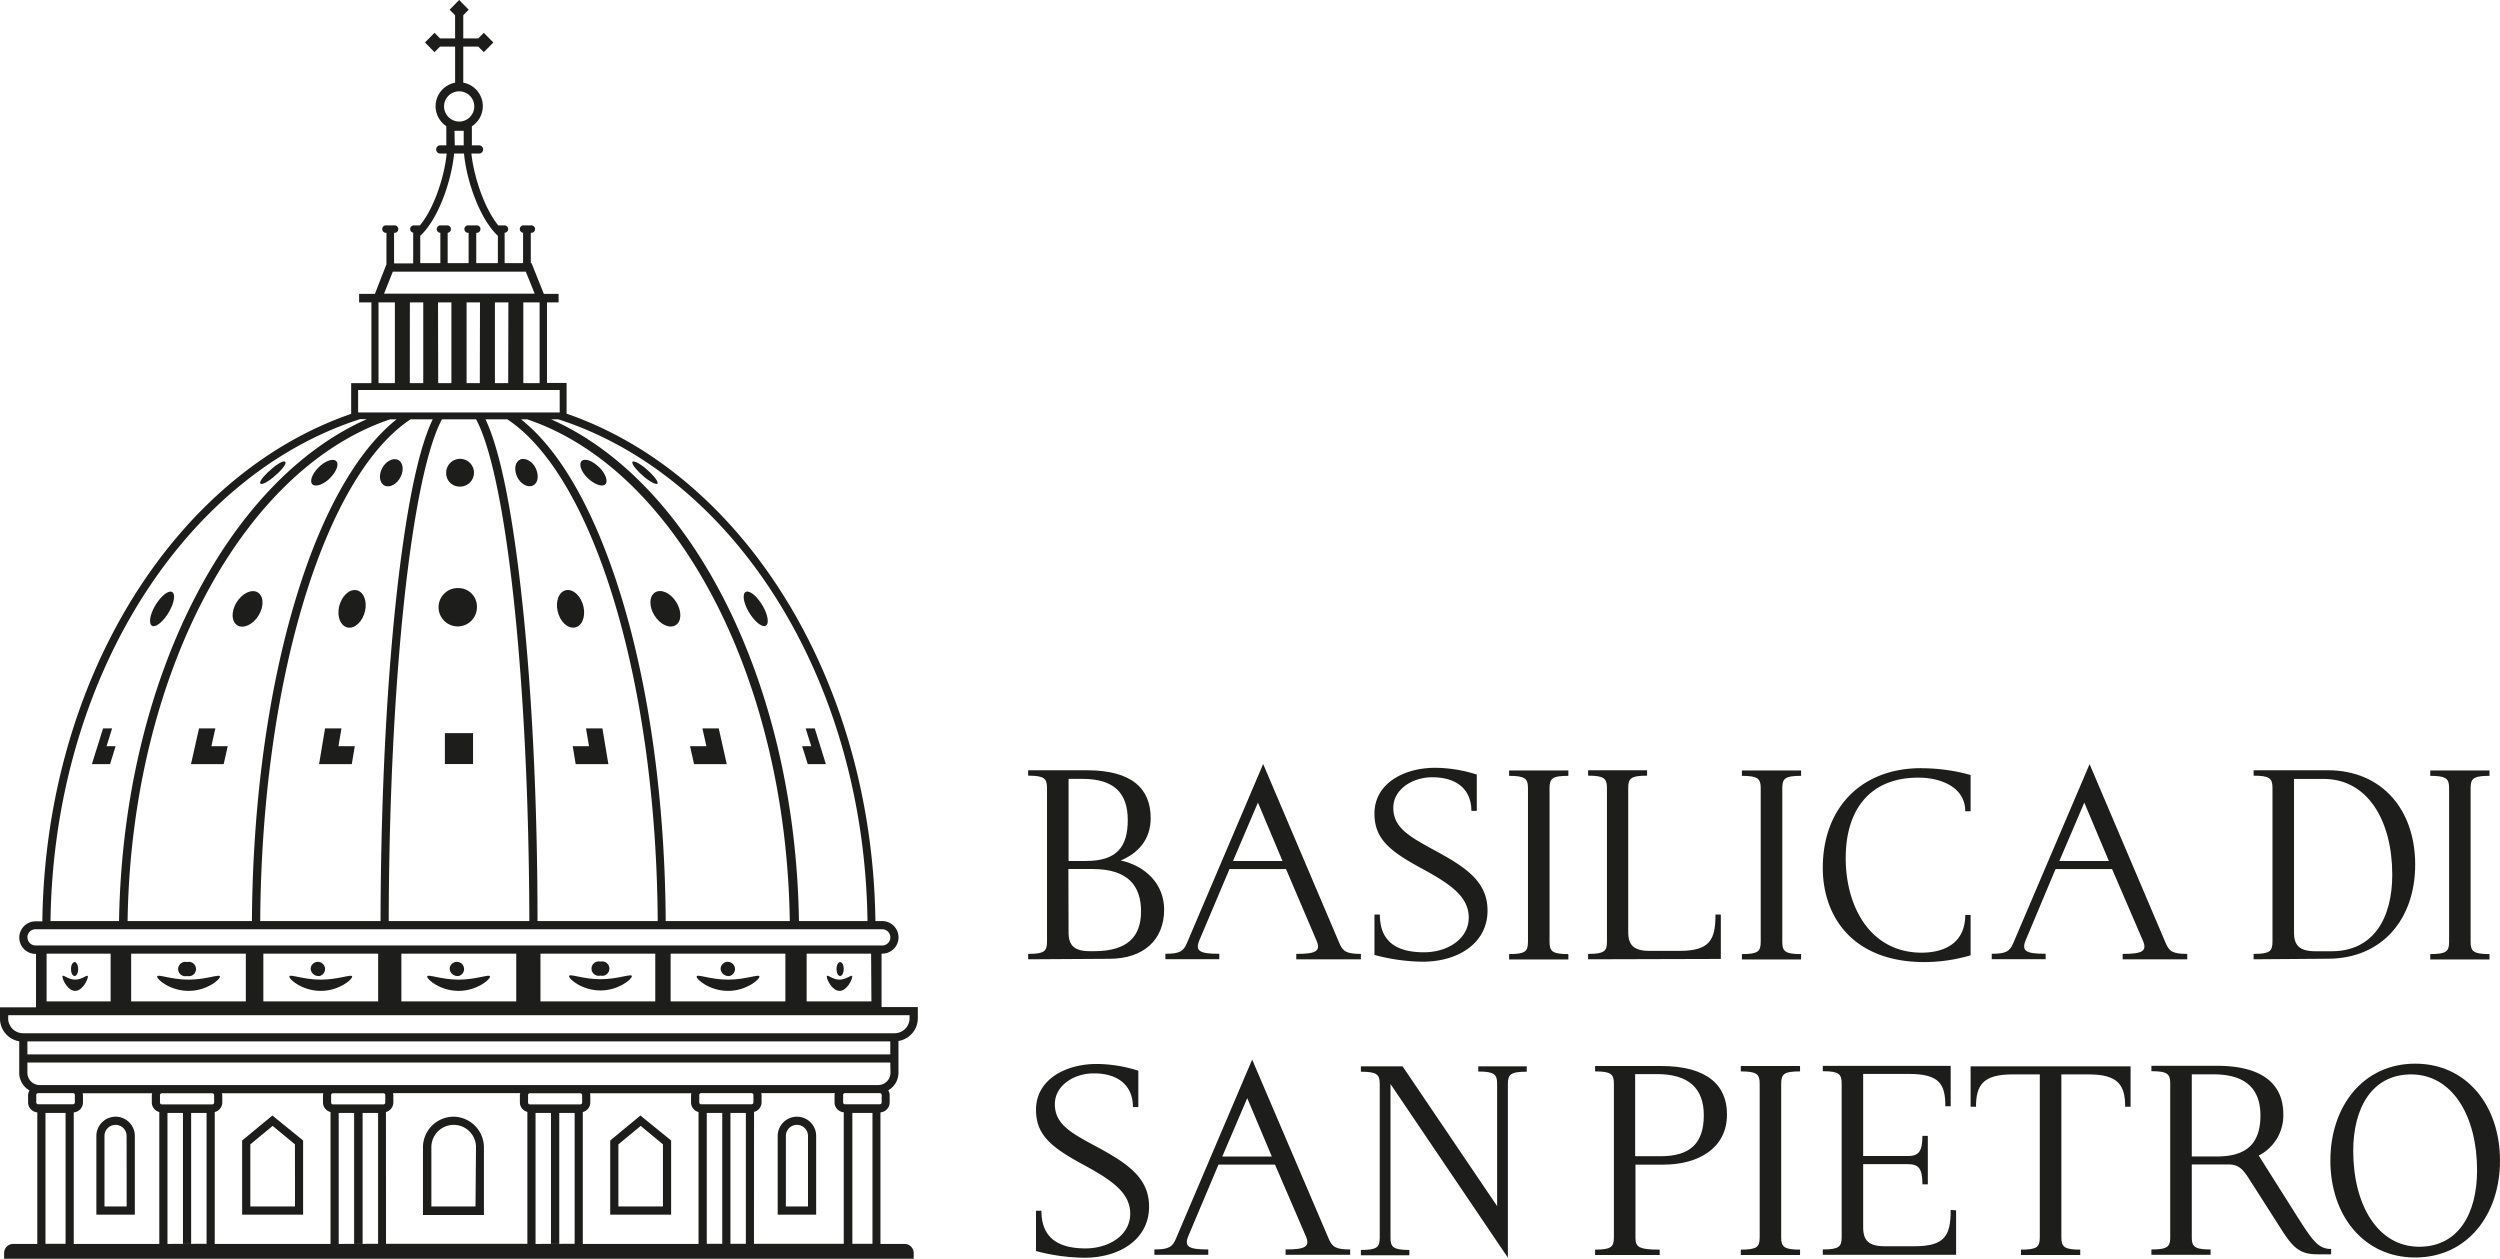 <svg xmlns="http://www.w3.org/2000/svg" viewBox="0 0 406.78 204.79"><defs><style>.cls-1{fill:#1d1d1b;}</style></defs><title>Basilica di San Pietro</title><g id="Livello_2" data-name="Livello 2"><g id="Livello_1-2" data-name="Livello 1"><path class="cls-1" d="M167.29,156.09v-.88c2.63,0,3.07-.43,3.07-2v-25c0-1.53-.44-2-3.07-2v-.88h9.51c7.54,0,10.43,3.11,10.43,7.8,0,3.5-2.06,5.7-4.87,6.88,4,.88,7.06,3.81,7.06,8,0,4.82-3.24,8-8.94,8Zm6.58-16h2.84c5,0,6.79-2.28,6.79-6.66s-2.23-6.7-7.36-6.7h-2.27Zm0,11.61c0,2.15.92,3.07,3.5,3.07H178c5.43,0,7.66-2.33,7.66-6.49s-2.14-6.88-7.88-6.88h-3.94Z"/><path class="cls-1" d="M217.93,153.46c.57,1.36,1.18,1.75,3.5,1.75v.88H210.92v-.88c3.11,0,4.07-.39,3.28-2.19l-4.95-11.61h-9.2L195.15,153c-.75,1.8.13,2.19,3.24,2.19v.88h-8.77v-.88c2.33,0,2.94-.39,3.51-1.75l12.4-29.13ZM200.62,140.1h8.06l-4-9.51Z"/><path class="cls-1" d="M223.64,155.38v-6.57h.88c0,4.16,2.41,6.14,7.18,6.14,3.81,0,7.28-2.15,7.28-5.66s-3.2-5.56-7.8-8.06c-5.09-2.76-7.54-4.77-7.54-8.85,0-4.95,4.86-7.45,9.86-7.45a22.49,22.49,0,0,1,6.79,1.1v5.91h-.88c0-3.5-2.41-5.47-6.35-5.47-3.29,0-6.35,2-6.35,4.95,0,3.24,2.49,4.64,6.92,7.05,4.91,2.67,8.41,5,8.41,9.69,0,5.25-4.69,8.32-10.56,8.32a31.29,31.29,0,0,1-7.84-1.1"/><path class="cls-1" d="M252.13,153.24c0,1.54.43,2,3.06,2v.88h-9.64v-.88c2.63,0,3.07-.43,3.07-2v-25c0-1.53-.44-2-3.07-2v-.88h9.64v.88c-2.63,0-3.06.44-3.06,2Z"/><path class="cls-1" d="M258.4,156.09v-.88c2.63,0,3.07-.43,3.07-2v-25c0-1.53-.44-2-3.07-2v-.88H268v.88c-2.63,0-3.07.44-3.07,2v23.44c0,2.15.92,3.07,3.51,3.07h4.77c5,0,5.92-1.76,5.92-5.92H280v7.23Z"/><path class="cls-1" d="M290,153.24c0,1.54.44,2,3.06,2v.88h-9.63v-.88c2.62,0,3.06-.43,3.06-2v-25c0-1.53-.44-2-3.06-2v-.88h9.63v.88c-2.62,0-3.06.44-3.06,2Z"/><path class="cls-1" d="M312.58,125a29.81,29.81,0,0,1,8.06,1.1V132h-.87c0-3.94-4-5.47-7.62-5.47-7.89,0-11.83,5.21-11.83,13.1s4,15.38,12.35,15.38c3.68,0,7.1-1.54,7.1-6.14h.87v6.57a26.59,26.59,0,0,1-7.53,1.1c-11.57,0-16.52-7.32-16.52-15.34,0-9.76,6.27-16.21,16-16.21"/><path class="cls-1" d="M352.39,153.46c.57,1.36,1.18,1.75,3.5,1.75v.88H345.38v-.88c3.11,0,4.07-.39,3.28-2.19l-5-11.61h-9.2L329.6,153c-.74,1.8.14,2.19,3.25,2.19v.88h-8.77v-.88c2.33,0,2.94-.39,3.51-1.75L340,124.33ZM335.08,140.1h8.06l-4-9.51Z"/><path class="cls-1" d="M366.69,156.09v-.88c2.63,0,3.07-.43,3.07-2v-25c0-1.53-.44-2-3.07-2v-.88h12.05c8.85,0,14.24,6.44,14.24,15.34s-5.39,15.33-14.24,15.33Zm6.57-4.38c0,2.15.92,3.07,3.51,3.07h2.62c6.84,0,9.86-5.44,9.86-12.45,0-8.8-4-15.59-11.17-15.59h-4.82Z"/><path class="cls-1" d="M402,153.24c0,1.54.44,2,3.07,2v.88h-9.64v-.88c2.63,0,3.07-.43,3.07-2v-25c0-1.53-.44-2-3.07-2v-.88h9.64v.88c-2.63,0-3.07.44-3.07,2Z"/><path class="cls-1" d="M168.57,203.57V197h.88c0,4.16,2.41,6.13,7.18,6.13,3.81,0,7.27-2.14,7.27-5.65s-3.19-5.56-7.79-8.06c-5.09-2.76-7.54-4.78-7.54-8.85,0-4.95,4.86-7.45,9.86-7.45a22.49,22.49,0,0,1,6.79,1.1v5.91h-.88c0-3.51-2.41-5.48-6.35-5.48-3.29,0-6.35,2-6.35,5,0,3.24,2.49,4.64,6.92,7,4.91,2.67,8.41,5,8.41,9.68,0,5.26-4.69,8.32-10.56,8.32a31.86,31.86,0,0,1-7.84-1.09"/><path class="cls-1" d="M216.19,201.54c.57,1.37,1.18,1.76,3.5,1.76v.87H209.18v-.87c3.11,0,4.07-.39,3.28-2.19l-5-11.61h-9.2l-4.9,11.61c-.75,1.8.13,2.19,3.24,2.19v.87h-8.77v-.87c2.33,0,2.94-.39,3.51-1.76l12.4-29.13Zm-17.31-13.36h8.06l-4-9.5Z"/><path class="cls-1" d="M240.53,173.51h7.89v.87c-2.63,0-3.07.44-3.07,2v28.26l-19.1-28.26v25c0,1.53.44,2,3.07,2v.87h-7.89v-.87c2.63,0,3.07-.44,3.07-2v-25c0-1.53-.44-2-3.07-2v-.87h6.79l15.38,22.74v-19.9c0-1.53-.44-2-3.07-2Z"/><path class="cls-1" d="M281,181.35c0,5.47-4.64,8.15-10.34,8.15h-4.55v11.83c0,1.53.44,2,3.94,2v.87H259.54v-.87c2.62,0,3.06-.44,3.06-2v-25c0-1.53-.44-2-3.06-2v-.88h10.69c7.53,0,10.77,3.12,10.77,7.85m-10.77,6.83c4.73,0,7-2.06,7-6.66,0-4.42-2.5-6.7-7.62-6.7h-3.55v13.36Z"/><path class="cls-1" d="M289.82,201.33c0,1.53.44,2,3.07,2v.87h-9.64v-.87c2.63,0,3.07-.44,3.07-2v-25c0-1.53-.44-2-3.07-2v-.88h9.64v.88c-2.63,0-3.07.44-3.07,2Z"/><path class="cls-1" d="M318.28,196.94v7.23H296.59v-.87c2.63,0,3.07-.44,3.07-2v-25c0-1.53-.44-2-3.07-2v-.87H317.4v6.57h-.87c0-3.51-.88-5.26-5.92-5.26h-7.45v13.36h7.23c1.76,0,2.41-.66,2.41-3.28h.88v7.88h-.88c0-2.63-.65-3.28-2.41-3.28h-7.23v10.29c0,2.15.92,3.07,3.51,3.07h4.82c5,0,5.91-1.75,5.91-5.92Z"/><path class="cls-1" d="M346.67,173.51v6.57h-.88c0-3.51-1.14-5.26-5.91-5.26h-4.47v26.51c0,1.53.44,2,3.07,2v.87h-9.64v-.87c2.63,0,3.06-.44,3.06-2V174.82h-4.46c-4.78,0-5.92,1.75-5.92,5.26h-.88v-6.57Z"/><path class="cls-1" d="M350.06,204.17v-.87c2.63,0,3.06-.44,3.06-2v-25c0-1.53-.43-2-3.06-2v-.88h10.69c7.53,0,10.77,3.12,10.77,7.85a7.31,7.31,0,0,1-4,6.75l6.39,10.12c2.5,3.94,3.42,5.08,5.39,5.08v.87H377c-3,0-4.07-1.31-6.09-4.51l-4.47-7c-1.4-2.24-2-3.11-3.9-3.11h-5.91v11.83c0,1.53.44,2,3.06,2v.87Zm6.57-16h4.12c4.73,0,7.05-2.06,7.05-6.66,0-4.42-2.5-6.7-7.62-6.7h-3.55Z"/><path class="cls-1" d="M406.78,188.84c0,8.89-5.39,15.77-13.8,15.77s-13.8-6.88-13.8-15.77,5.38-15.77,13.8-15.77,13.8,6.88,13.8,15.77m-3.73,1.58c0-8.81-4-15.6-10.73-15.6-6.35,0-9.42,5.43-9.42,12.44,0,8.81,4,15.6,10.73,15.6,6.4,0,9.42-5.43,9.42-12.44"/><path class="cls-1" d="M97.15,75.73c-1.14-1-2.32-1.2-2.64-.53s.33,2,1.47,2.91,2.31,1.18,2.63.53-.32-2-1.46-2.91"/><path class="cls-1" d="M104.88,77.66c1.16.92,2.11,1.34,2.13.93s-.89-1.49-2-2.41-2.11-1.35-2.13-.94.88,1.49,2,2.42"/><path class="cls-1" d="M84.61,74.8c-.84.38-1,1.62-.46,2.79S85.88,79.4,86.72,79s1-1.62.46-2.79-1.74-1.8-2.57-1.44"/><path class="cls-1" d="M53.36,78.11c1.13-1,1.79-2.25,1.47-2.91s-1.51-.43-2.65.53S50.39,78,50.71,78.64s1.52.42,2.65-.53"/><path class="cls-1" d="M44.46,77.66c1.15-.93,2.07-2,2-2.42s-1,0-2.13.94-2.08,2-2,2.41,1,0,2.14-.93"/><path class="cls-1" d="M62.15,76.24c-.58,1.17-.38,2.41.46,2.79s2-.28,2.58-1.44.38-2.41-.46-2.78-2,.27-2.58,1.43"/><path class="cls-1" d="M74.67,79.17a2.26,2.26,0,1,0-2.07-2.26,2.17,2.17,0,0,0,2.07,2.26"/><path class="cls-1" d="M124.87,101.45c.26-.81-.39-2.54-1.44-3.86s-2.11-1.74-2.37-.91.38,2.54,1.44,3.86,2.11,1.73,2.37.91"/><path class="cls-1" d="M94.77,98.14c-.58-1.61-1.92-2.5-3-2s-1.45,2.23-.88,3.85,1.92,2.49,3,2,1.47-2.23.89-3.84"/><path class="cls-1" d="M110.24,101.48c.79-.87.54-2.66-.55-4s-2.61-1.71-3.4-.84-.55,2.66.55,4,2.61,1.7,3.4.83"/><path class="cls-1" d="M26.84,100.54c1.05-1.32,1.69-3.05,1.43-3.86s-1.32-.41-2.37.91-1.69,3-1.43,3.86,1.32.41,2.37-.91"/><path class="cls-1" d="M58.34,96.15c-1.07-.51-2.4.38-3,2s-.18,3.33.89,3.84,2.4-.38,3-2,.19-3.33-.88-3.85"/><path class="cls-1" d="M38.86,97.49c-1.09,1.33-1.34,3.12-.55,4s2.31.5,3.4-.83,1.33-3.12.55-4-2.32-.5-3.4.84"/><path class="cls-1" d="M74.67,95.69A3.12,3.12,0,1,0,77.6,98.8a3,3,0,0,0-2.93-3.11"/><polygon class="cls-1" points="131.43 124.33 134.38 124.33 132.57 118.52 131.09 118.52 132 121.42 130.52 121.42 131.43 124.33"/><polygon class="cls-1" points="112.93 124.33 118.25 124.33 116.95 118.52 114.29 118.52 114.94 121.42 112.28 121.42 112.93 124.33"/><polygon class="cls-1" points="98.02 118.52 95.35 118.52 95.84 121.42 93.19 121.42 93.67 124.33 98.99 124.33 98.02 118.52"/><rect class="cls-1" x="72.39" y="119.29" width="4.58" height="5.03"/><polygon class="cls-1" points="18.24 118.52 16.77 118.52 14.95 124.33 17.91 124.33 18.81 121.42 17.34 121.42 18.24 118.52"/><polygon class="cls-1" points="35.04 118.52 32.38 118.52 31.08 124.33 36.4 124.33 37.05 121.42 34.39 121.42 35.04 118.52"/><polygon class="cls-1" points="55.56 118.52 52.89 118.52 51.92 124.33 57.24 124.33 57.73 121.42 55.07 121.42 55.56 118.52"/><path class="cls-1" d="M146.19,174.55v-5.17a3.75,3.75,0,0,0,3.15-3.66v-1.86h-5.9v-8.69h.11a2.65,2.65,0,0,0,0-5.3h-1.11c-.52-39.54-21.69-72.74-50.25-82.56v-5H89V49.2h1.89V47.82H88.49l-2-5h-.12V37.88h0a.61.61,0,1,0,0-1.21H85.11a.61.61,0,0,0,0,1.21h0v4.93h-3V37.87a.6.6,0,0,0,.58-.6.61.61,0,0,0-.61-.6H81.07c-2.31-2.84-4-8.07-4.37-11.69h1.16a.67.67,0,1,0,0-1.33H76.78v-3.1a3.93,3.93,0,0,0,1.78-3.27,3.88,3.88,0,0,0-3.18-3.83V7.58h2.44l.9.91,1.55-1.58L78.72,5.34l-.9.91H75.38V2.48l.88-.9L74.71,0,73.16,1.58l.89.9V6.25H71.6l-.9-.91L69.15,6.91,70.7,8.49l.9-.91h2.45v5.87a3.9,3.9,0,0,0-1.43,7.08v3.12H71.56a.67.67,0,0,0,0,1.33h1.12c-.34,3.62-2,8.85-4.35,11.69h-1a.6.6,0,0,0-.1,1.19v5H64.12V37.88h0a.61.61,0,1,0,0-1.21H62.88a.61.61,0,1,0,0,1.21h0V43L61,47.82H58.43V49.2h2V62.34H57.14v5c-28.56,9.82-49.73,43-50.25,82.57H5.79a2.65,2.65,0,0,0,0,5.3h.07v8.69H0v1.88a3.74,3.74,0,0,0,3.13,3.65v5.16a3.3,3.3,0,0,0,1.67,2.84,1.61,1.61,0,0,0-.23.78v1.2A1.64,1.64,0,0,0,6.07,181v21.4H2.16a1.48,1.48,0,0,0-1.49,1.49v.92h148v-.92a1.49,1.49,0,0,0-1.5-1.49h-3.91V181a1.64,1.64,0,0,0,1.5-1.61v-1.2a1.58,1.58,0,0,0-.23-.78,3.3,3.3,0,0,0,1.66-2.84M72.25,17.28a2.46,2.46,0,1,1,2.46,2.5,2.49,2.49,0,0,1-2.46-2.5m1.7,4h1.5v2.37H74ZM68.38,38.37c3.08-2.86,5.13-9.26,5.51-13.39H75.5c.37,4.13,2.43,10.52,5.51,13.39v4.44H77.49V37.88h0a.61.61,0,1,0,0-1.21H76.25a.61.61,0,1,0,0,1.21h0v4.93H72.84V37.88h0a.61.61,0,0,0,0-1.21H71.6a.61.61,0,0,0,0,1.21h.05v4.93H68.38ZM63.92,44.2H85.55L87,47.78H62.49ZM4.46,169.45h140.4v2.11H4.46Zm0-16.93a1.32,1.32,0,0,1,1.32-1.32H143.55a1.32,1.32,0,0,1,0,2.64H5.79a1.32,1.32,0,0,1-1.32-1.32m53.8-85.59V63.46h32.8v3.65H58.27Zm13-17.73h2.18V62.34H71.3Zm6.8,13.14H75.92V49.2H78.1Zm4.62,0H80.53V49.2h2.19Zm-16-13.14h2.18V62.34H66.68ZM84.1,90.59C82.47,78.36,80.67,71.76,79,68.23h3.55c13.89,9.19,24.22,42.16,24.47,81.64H87.46c0-22.39-1.24-43.39-3.36-59.28m2,59.28H63.25c.09-39.48,3.74-72.45,8.66-81.64h5.56c4.91,9.19,8.57,42.16,8.66,81.64M70.41,68.23c-1.7,3.53-3.5,10.13-5.13,22.36-2.12,15.89-3.31,36.89-3.36,59.28H42.34c.25-39.48,10.58-72.45,24.46-81.64Zm37.91,81.64c-.14-22.49-3.51-43.59-9.54-59.57-3.93-10.39-8.71-17.88-14-22.07h1c24,8.06,42.13,41.46,42.73,81.64ZM64.53,68.23c-5.27,4.19-10.06,11.68-14,22.07-6,16-9.4,37.08-9.54,59.57H20.76c.61-40.18,18.74-73.58,42.72-81.64ZM21.34,155.17H40v7.77H21.34Zm21.51,0H61.53v7.77H42.85Zm22.46,0H84v7.77H65.31Zm22.63,0h18.68v7.77H87.94Zm39.85,7.77H109.12v-7.77h18.67Zm14,0H131.25v-7.77h10.49Zm-.63-13.07H130c-.58-38.89-17.47-71.53-40.33-81.64h1.18c28.55,9.19,49.78,42.16,50.3,81.64M87.8,62.34H85.15V49.2H87.8ZM61.59,49.2h2.66V62.34H61.59Zm-3.09,19h1.19C36.84,78.34,20,111,19.37,149.87H8.22C8.74,110.39,30,77.42,58.5,68.23M18,162.94H7.58v-7.77H18Zm-16.66,2.8v-.55H148v.53a2.45,2.45,0,0,1-2.49,2.4H3.8a2.43,2.43,0,0,1-2.47-2.38M5.9,179.37v-1.2a.3.3,0,0,1,.31-.3h5.66a.3.3,0,0,1,.31.3v1.2a.31.31,0,0,1-.31.31H6.21a.31.31,0,0,1-.31-.31m1.5,1.72h3.27v21.29H7.4ZM12,181a1.63,1.63,0,0,0,1.5-1.61v-1.2a1.45,1.45,0,0,0-.06-.3H24.76a1.45,1.45,0,0,0-.06.3v1.2a1.61,1.61,0,0,0,1.22,1.55v21.46H12Zm15.25,21.4V181.09h2.52v21.29H31.1V181.09h2.51v21.29Zm7.59-24.21v1.2a.31.31,0,0,1-.31.31H26.34a.31.31,0,0,1-.31-.31v-1.2a.3.3,0,0,1,.31-.3h8.19a.3.3,0,0,1,.31.3m.1,2.75a1.62,1.62,0,0,0,1.23-1.55v-1.2a1.46,1.46,0,0,0-.07-.3H52.62a1,1,0,0,0-.07.3v1.2a1.62,1.62,0,0,0,1.23,1.55v21.46H34.94Zm20.17,21.46V181.09h2.51v21.29H59V181.09h2.52v21.29Zm7.58-24.21v1.2a.31.31,0,0,1-.31.31H54.19a.31.31,0,0,1-.31-.31v-1.2a.3.3,0,0,1,.31-.3h8.19a.3.3,0,0,1,.31.3m.11,2.75A1.63,1.63,0,0,0,64,179.37v-1.2a1.45,1.45,0,0,0-.06-.3H84.65a1.45,1.45,0,0,0-.06.3v1.2a1.61,1.61,0,0,0,1.22,1.55v21.46h-23Zm24.34,21.46V181.09h2.51v21.29H91V181.09H93.5v21.29Zm7.58-24.21v1.2a.31.31,0,0,1-.31.31H86.22a.3.3,0,0,1-.3-.31v-1.2a.29.29,0,0,1,.3-.3h8.19a.3.3,0,0,1,.31.3m.11,2.75a1.61,1.61,0,0,0,1.22-1.55v-1.2a1.45,1.45,0,0,0-.06-.3H112.5a1.45,1.45,0,0,0-.06.3v1.2a1.61,1.61,0,0,0,1.22,1.55v21.46H94.83ZM115,202.38V181.09h2.52v21.29h1.33V181.09h2.51v21.29Zm7.59-24.21v1.2a.31.31,0,0,1-.31.31h-8.19a.31.31,0,0,1-.31-.31v-1.2a.3.3,0,0,1,.31-.3h8.19a.3.3,0,0,1,.31.3m.1,2.75a1.62,1.62,0,0,0,1.23-1.55v-1.2a1.46,1.46,0,0,0-.07-.3h12a1.45,1.45,0,0,0-.06.3v1.2a1.62,1.62,0,0,0,1.5,1.61v21.4H122.68Zm16,.17h3.27v21.29h-3.27Zm4.46-3.22a.3.3,0,0,1,.31.3v1.2a.31.31,0,0,1-.31.31h-5.66a.3.3,0,0,1-.3-.31v-1.2a.29.29,0,0,1,.3-.3h5.66Zm1.74-3.32a2,2,0,0,1-2.06,2H6.52a2,2,0,0,1-2.06-2v-1.66h140.4Z"/><path class="cls-1" d="M18.81,181.7a3.14,3.14,0,0,0-3.13,3.13v12.81h6.26V184.83a3.13,3.13,0,0,0-3.13-3.13m1.8,14.61H17V184.83a1.8,1.8,0,0,1,3.6,0Z"/><path class="cls-1" d="M74.62,158.81a1.17,1.17,0,1,0-1.45-1.13,1.3,1.3,0,0,0,1.45,1.13"/><path class="cls-1" d="M74.62,159.4c-2.93,0-5.11-1-5.11-.49s2.18,2.32,5.11,2.32,5.11-1.82,5.11-2.32-2.18.49-5.11.49"/><path class="cls-1" d="M97.7,158.74a1.17,1.17,0,1,0,0-2.27,1.17,1.17,0,1,0,0,2.27"/><path class="cls-1" d="M97.7,159.33c-2.93,0-5.11-1-5.11-.49s2.18,2.32,5.11,2.32,5.11-1.82,5.11-2.32-2.18.49-5.11.49"/><path class="cls-1" d="M118.69,158.81a1.17,1.17,0,1,0-1.44-1.13,1.3,1.3,0,0,0,1.44,1.13"/><path class="cls-1" d="M118.46,161.23c2.93,0,5.11-1.82,5.11-2.32s-2.18.49-5.11.49-5.11-1-5.11-.49,2.18,2.32,5.11,2.32"/><path class="cls-1" d="M52,158.81a1.17,1.17,0,1,0-1.45-1.13A1.3,1.3,0,0,0,52,158.81"/><path class="cls-1" d="M52.19,159.4c-2.93,0-5.11-1-5.11-.49s2.18,2.32,5.11,2.32,5.11-1.82,5.11-2.32-2.18.49-5.11.49"/><path class="cls-1" d="M30.44,158.81a1.17,1.17,0,1,0,0-2.27,1.17,1.17,0,1,0,0,2.27"/><path class="cls-1" d="M30.68,159.4c-2.93,0-5.11-1-5.11-.49s2.18,2.32,5.11,2.32,5.11-1.82,5.11-2.32-2.18.49-5.11.49"/><path class="cls-1" d="M12.14,158.81c.32,0,.58-.49.58-1.13s-.26-1.14-.58-1.14-.59.5-.59,1.14.26,1.13.59,1.13"/><path class="cls-1" d="M12.23,161.23c1.19,0,2.07-1.82,2.07-2.32s-.88.49-2.07.49-2.07-1-2.07-.49.88,2.32,2.07,2.32"/><path class="cls-1" d="M136.7,158.81c.32,0,.58-.49.58-1.13s-.26-1.14-.58-1.14-.59.5-.59,1.14.26,1.13.59,1.13"/><path class="cls-1" d="M136.6,161.23c1.19,0,2.07-1.82,2.07-2.32s-.88.49-2.07.49-2.07-1-2.07-.49.88,2.32,2.07,2.32"/><path class="cls-1" d="M73.82,181.7a5,5,0,0,0-5,5v11h9.92v-11a5,5,0,0,0-5-5m3.63,14.61H70.19v-9.65a3.63,3.63,0,0,1,7.26,0Z"/><path class="cls-1" d="M129.67,181.7a3.14,3.14,0,0,0-3.13,3.13v12.81h6.26V184.83a3.13,3.13,0,0,0-3.13-3.13m1.8,14.61h-3.6V184.83a1.8,1.8,0,0,1,3.6,0Z"/><path class="cls-1" d="M39.4,185.57v12.07h9.92V185.57l-5-4.06ZM48,196.31H40.73V186.2l3.63-3,3.63,3Z"/><path class="cls-1" d="M99.29,185.57v12.07h9.91V185.57l-5-4.06Zm8.58,10.74h-7.25V186.2l3.63-3,3.62,3Z"/></g></g></svg>